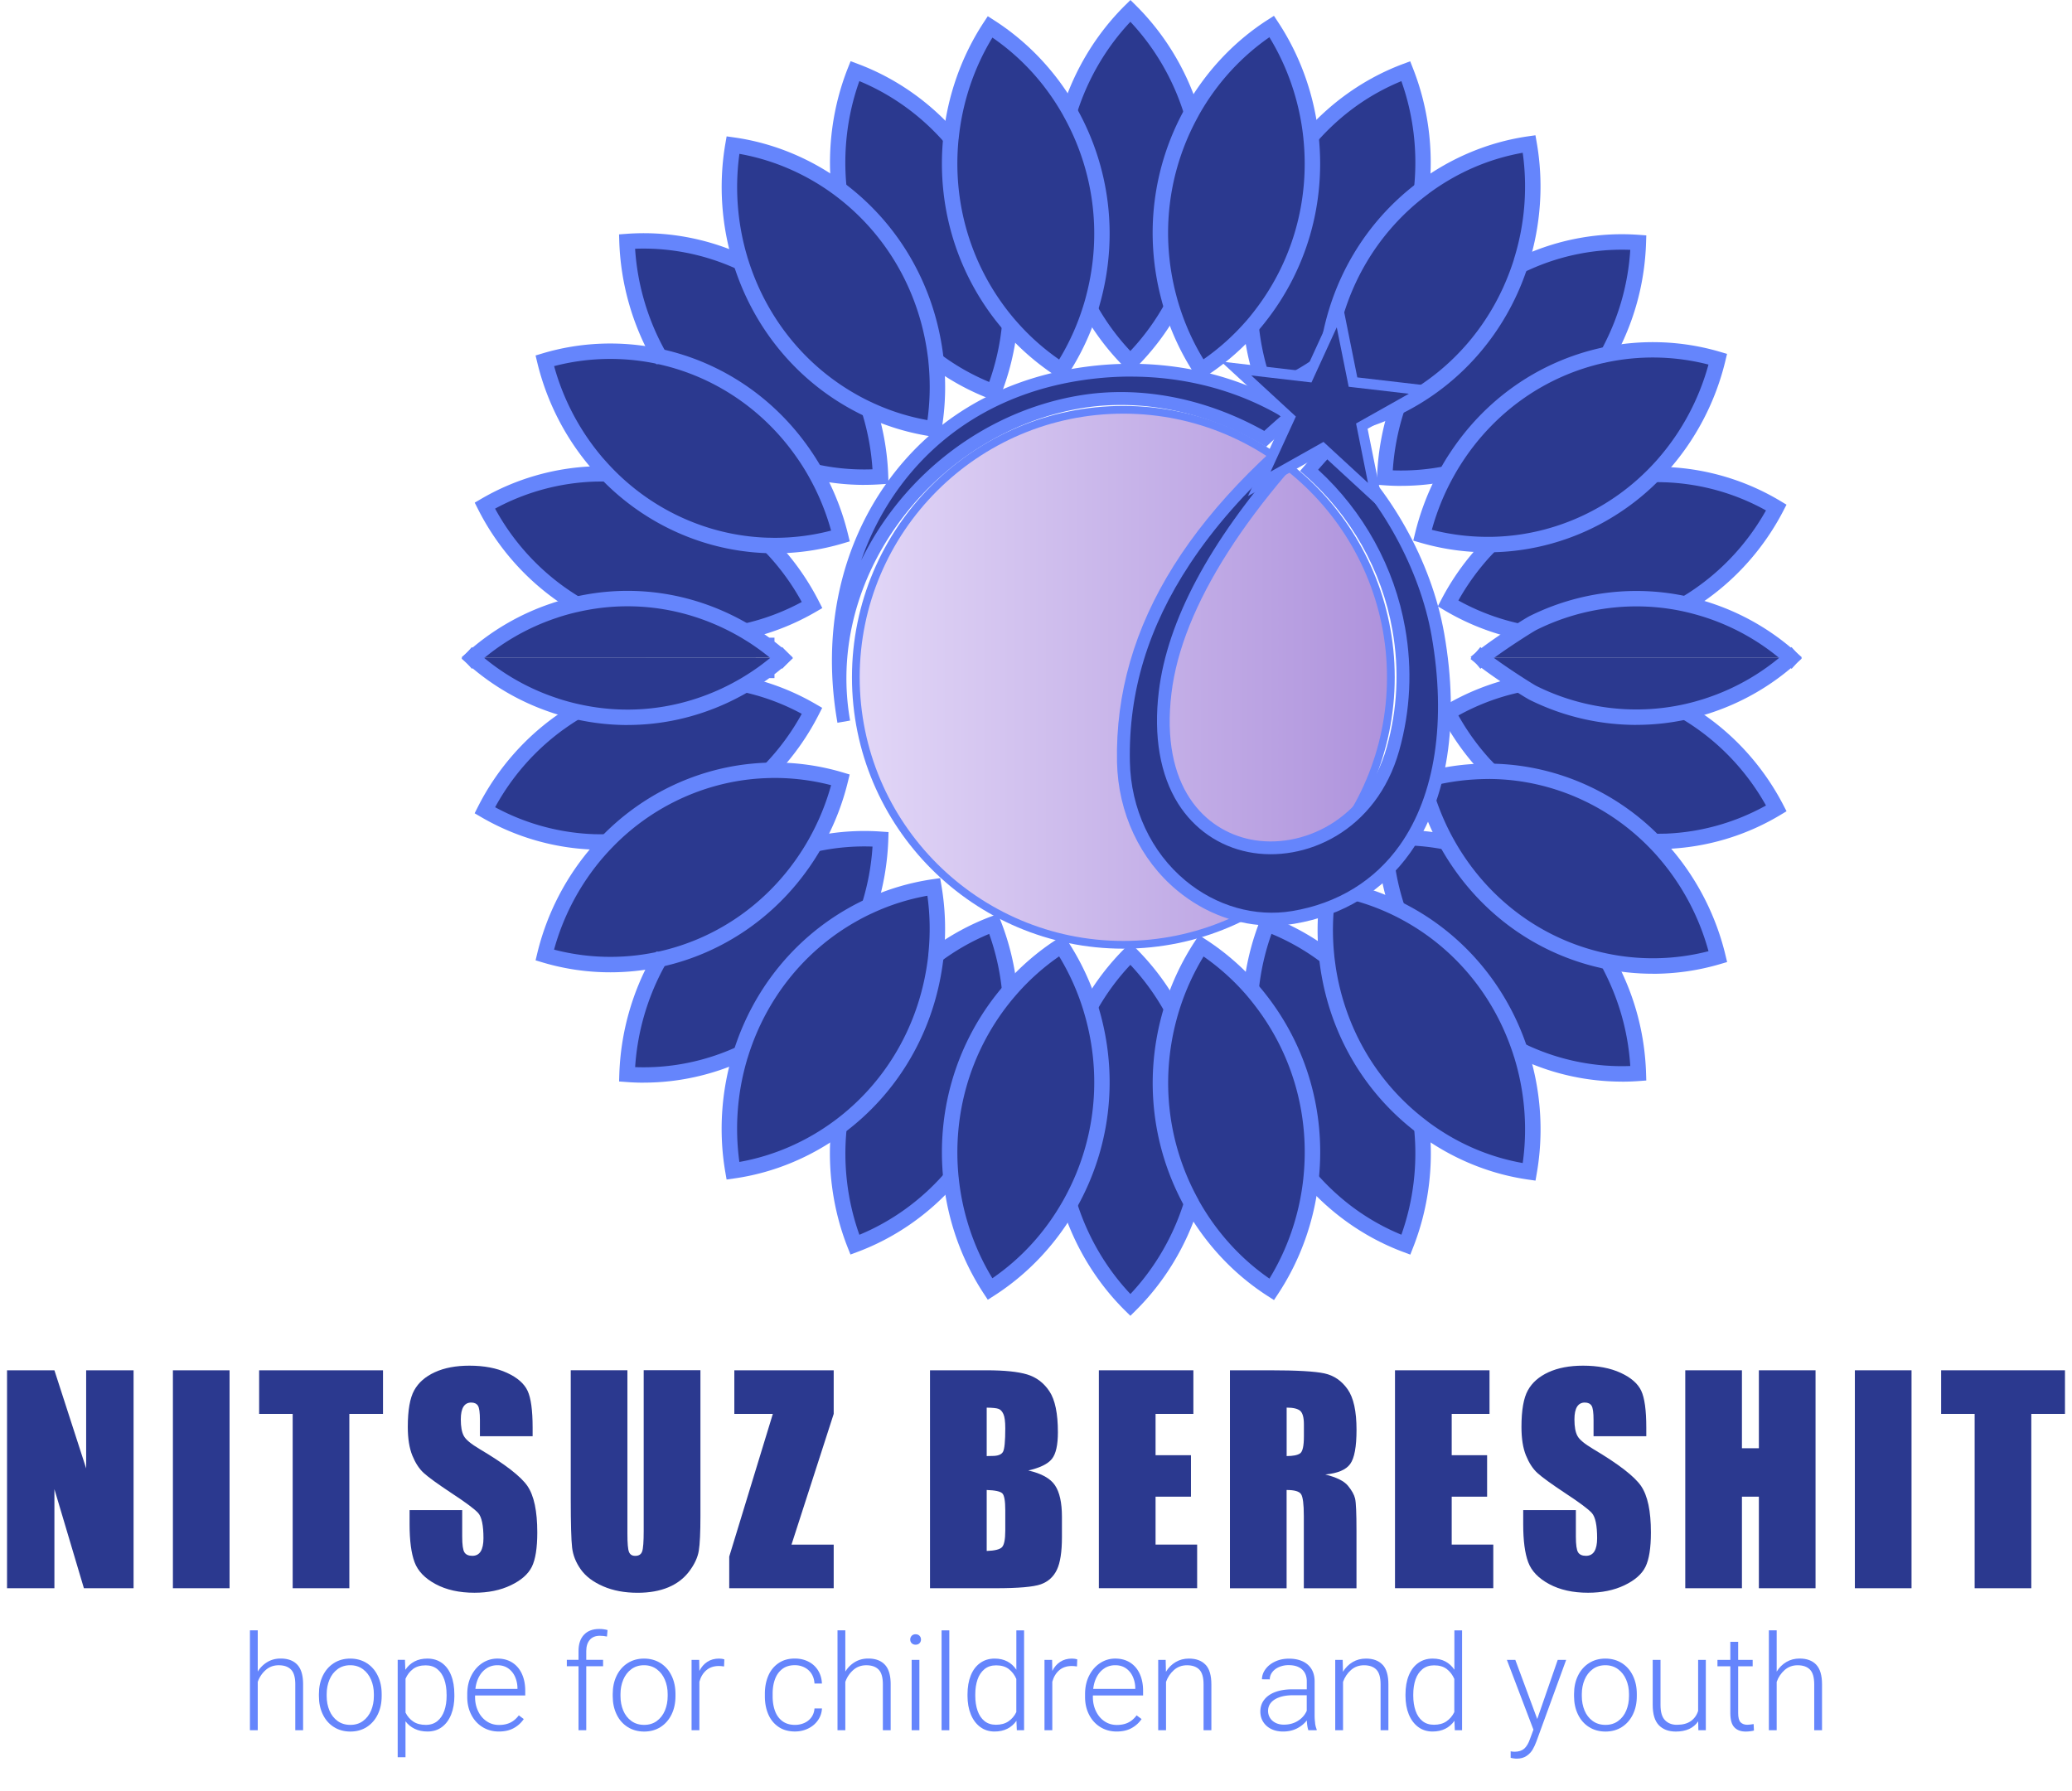 <svg xmlns="http://www.w3.org/2000/svg" data-bbox="1.81 0.01 529.54 452.52" viewBox="0 0 533.15 460.96" data-type="ugc"><g><defs><linearGradient gradientUnits="userSpaceOnUse" gradientTransform="matrix(1 0 0 -1 0 -543.03)" y2="-717.32" x2="357.88" y1="-717.32" x1="220.22" id="ab2521a3-ef39-44a7-aee3-69802c4fbe88"><stop stop-color="#e2d7f7" offset="0"></stop><stop stop-color="#ae92dc" offset="1"></stop></linearGradient></defs><path d="M76.51 428.37c.99 1.06 1.48 2.74 1.48 5.05v11.79h-2.01v-11.79c0-1.78-.36-3.05-1.09-3.8-.73-.75-1.78-1.12-3.18-1.12-1.31 0-2.42.41-3.35 1.23-.93.82-1.61 1.84-2.04 3.05v12.43h-2.01v-25.7h2.01v10.62a7.262 7.262 0 0 1 2.49-2.47c1.01-.6 2.15-.89 3.4-.89 1.87 0 3.3.53 4.29 1.59Z" fill="#6585fc"></path><path d="M83.06 431.2c.67-1.38 1.61-2.46 2.84-3.25 1.22-.78 2.63-1.17 4.22-1.17s3.02.39 4.25 1.17c1.23.78 2.17 1.86 2.84 3.25.67 1.38 1 2.95 1 4.7v.54c0 1.75-.33 3.32-1 4.7-.67 1.38-1.61 2.46-2.83 3.25-1.22.78-2.63 1.17-4.23 1.17s-3.02-.39-4.25-1.17c-1.23-.78-2.18-1.86-2.84-3.25-.67-1.38-1-2.95-1-4.7v-.54c0-1.75.33-3.32 1-4.7Zm1.71 8.95c.47 1.13 1.17 2.02 2.09 2.69.92.67 2.02 1 3.29 1s2.35-.33 3.26-1c.91-.67 1.61-1.57 2.08-2.69.47-1.13.71-2.36.71-3.71v-.54c0-1.33-.24-2.55-.72-3.68-.48-1.13-1.18-2.03-2.1-2.71-.92-.68-2.01-1.02-3.27-1.02s-2.35.34-3.26 1.02c-.92.68-1.61 1.58-2.08 2.71s-.71 2.35-.71 3.68v.54c0 1.35.24 2.59.71 3.71Z" fill="#6585fc"></path><path d="M116.92 436.35c0 1.81-.27 3.4-.82 4.79-.55 1.39-1.34 2.47-2.38 3.25s-2.28 1.16-3.71 1.16c-1.25 0-2.35-.23-3.3-.69s-1.74-1.1-2.37-1.94v9.25h-2.01v-25.06h1.87l.1 2.56c.62-.94 1.41-1.65 2.36-2.15s2.05-.74 3.31-.74c1.45 0 2.7.38 3.74 1.13s1.84 1.82 2.38 3.2c.55 1.38.82 3.01.82 4.88v.35Zm-2.01-.35c0-1.44-.2-2.72-.59-3.85-.4-1.13-1-2.01-1.8-2.66-.8-.65-1.8-.97-2.99-.97-1.34 0-2.43.32-3.26.95s-1.48 1.47-1.92 2.49v8.72c.48.98 1.15 1.75 2.01 2.32s1.93.84 3.21.84c1.18 0 2.17-.32 2.97-.97.8-.65 1.39-1.54 1.79-2.67.4-1.13.59-2.42.59-3.86v-.35Z" fill="#6585fc"></path><path d="M122.24 436.29v.38c0 1.33.26 2.54.79 3.64.52 1.1 1.25 1.97 2.19 2.6.94.64 2.01.95 3.21.95 1.08 0 2.04-.2 2.86-.59.83-.4 1.56-1.02 2.21-1.88l1.27.95c-.66.97-1.51 1.75-2.57 2.33-1.05.59-2.34.88-3.86.88s-2.94-.38-4.17-1.14c-1.23-.76-2.2-1.81-2.89-3.16-.7-1.35-1.05-2.88-1.05-4.58v-.72c0-1.81.35-3.41 1.06-4.8.71-1.39 1.66-2.47 2.84-3.23a7.021 7.021 0 0 1 3.86-1.14c1.49 0 2.78.35 3.86 1.05 1.08.7 1.9 1.68 2.46 2.93.56 1.25.84 2.68.84 4.3v1.22h-12.92Zm3.04-7.04c-.81.5-1.47 1.21-1.98 2.13-.51.92-.84 1.99-.97 3.2h10.82v-.22a7.365 7.365 0 0 0-.63-2.91c-.4-.89-.98-1.61-1.75-2.15s-1.7-.81-2.78-.81c-1 0-1.91.25-2.72.75Z" fill="#6585fc"></path><path d="M151.78 421.95c-.62.69-.93 1.65-.93 2.9v2.26h4.33v1.64h-4.33v16.46h-1.99v-16.46h-3.01v-1.64h3.01v-2.26c0-1.82.47-3.22 1.41-4.21s2.25-1.48 3.92-1.48c.76 0 1.47.09 2.14.28l-.15 1.67c-.56-.13-1.17-.2-1.84-.2-1.09 0-1.95.34-2.57 1.03Z" fill="#6585fc"></path><path d="M158.66 431.2c.67-1.38 1.61-2.46 2.84-3.25 1.22-.78 2.63-1.17 4.22-1.17s3.02.39 4.25 1.17c1.23.78 2.17 1.86 2.84 3.25.67 1.38 1 2.95 1 4.7v.54c0 1.75-.33 3.32-1 4.7-.67 1.38-1.61 2.46-2.83 3.25-1.22.78-2.63 1.17-4.23 1.17s-3.02-.39-4.25-1.17c-1.23-.78-2.18-1.86-2.84-3.25-.67-1.38-1-2.95-1-4.7v-.54c0-1.75.33-3.32 1-4.7Zm1.71 8.95c.47 1.13 1.17 2.02 2.09 2.69.92.67 2.02 1 3.29 1s2.35-.33 3.26-1c.91-.67 1.61-1.57 2.08-2.69.47-1.13.71-2.36.71-3.71v-.54c0-1.33-.24-2.55-.72-3.68-.48-1.13-1.18-2.03-2.1-2.71-.92-.68-2.01-1.02-3.27-1.02s-2.35.34-3.26 1.02c-.92.68-1.61 1.58-2.08 2.71s-.71 2.35-.71 3.68v.54c0 1.35.24 2.59.71 3.71Z" fill="#6585fc"></path><path d="M186.32 428.81c-.51-.08-.96-.12-1.34-.12-1.31 0-2.38.36-3.23 1.09-.85.73-1.44 1.71-1.79 2.96v12.48h-2.01v-18.1h1.96l.05 2.84c.5-1 1.18-1.78 2.03-2.34.85-.56 1.87-.84 3.05-.84.23 0 .48.02.74.06.26.04.46.09.6.14l-.07 1.82Z" fill="#6585fc"></path><path d="M211.5 439.61a5.7 5.7 0 0 1-1.04 3.05c-.64.91-1.48 1.62-2.52 2.12-1.04.51-2.17.76-3.39.76-1.65 0-3.06-.39-4.22-1.18s-2.04-1.86-2.63-3.22c-.59-1.36-.89-2.91-.89-4.63v-.7c0-1.72.3-3.26.89-4.63.59-1.37 1.47-2.44 2.63-3.23s2.55-1.18 4.18-1.18c1.29 0 2.46.26 3.5.79 1.04.52 1.86 1.27 2.48 2.25.61.98.95 2.11 1 3.39h-1.91c-.06-.96-.31-1.79-.76-2.5s-1.05-1.25-1.81-1.64-1.59-.58-2.5-.58c-1.3 0-2.38.33-3.24 1-.85.66-1.48 1.55-1.87 2.65-.4 1.1-.59 2.33-.59 3.68v.7c0 1.36.2 2.59.59 3.69.39 1.1 1.01 1.98 1.87 2.64s1.95 1 3.28 1c.86 0 1.66-.16 2.4-.49.74-.33 1.35-.81 1.82-1.45s.74-1.4.81-2.29h1.91Z" fill="#6585fc"></path><path d="M227.7 428.37c.99 1.06 1.48 2.74 1.48 5.05v11.79h-2.01v-11.79c0-1.78-.36-3.05-1.09-3.8-.73-.75-1.78-1.12-3.18-1.12-1.31 0-2.42.41-3.35 1.23-.93.82-1.61 1.84-2.04 3.05v12.43h-2.01v-25.7h2.01v10.62a7.262 7.262 0 0 1 2.49-2.47c1.01-.6 2.15-.89 3.4-.89 1.87 0 3.3.53 4.29 1.59Z" fill="#6585fc"></path><path d="M236.6 420.91c.25.26.38.58.38.97s-.13.69-.38.95-.59.38-1.01.38-.74-.13-1-.38-.38-.57-.38-.95.13-.71.38-.97.58-.39 1-.39.76.13 1.01.39Zm-2.02 24.31v-18.1h1.99v18.1h-1.99Z" fill="#6585fc"></path><path d="M242.28 445.22v-25.7h1.99v25.7h-1.99Z" fill="#6585fc"></path><path d="M263.51 419.52v25.7h-1.87l-.1-2.43c-.61.88-1.39 1.56-2.33 2.04s-2.05.72-3.32.72c-1.39 0-2.62-.39-3.66-1.16s-1.86-1.86-2.43-3.25-.85-2.99-.85-4.79V436c0-1.86.28-3.49.84-4.88.56-1.39 1.37-2.46 2.43-3.21 1.05-.75 2.29-1.13 3.71-1.13 1.25 0 2.34.25 3.27.74s1.7 1.2 2.32 2.12v-10.12h2.01Zm-4.02 23.41c.86-.59 1.54-1.38 2.02-2.38v-8.53c-.45-1.04-1.09-1.88-1.92-2.53-.84-.65-1.93-.97-3.28-.97-1.18 0-2.18.32-2.98.97-.8.65-1.4 1.53-1.79 2.65-.39 1.12-.59 2.41-.59 3.86v.35c0 1.44.2 2.72.59 3.85.39 1.13.98 2.01 1.77 2.65.79.64 1.78.96 2.96.96 1.28 0 2.36-.29 3.22-.88Z" fill="#6585fc"></path><path d="M277.13 428.81c-.51-.08-.96-.12-1.34-.12-1.31 0-2.38.36-3.23 1.09-.85.73-1.44 1.71-1.79 2.96v12.48h-2.01v-18.1h1.96l.05 2.84c.5-1 1.18-1.78 2.03-2.34.85-.56 1.87-.84 3.05-.84.23 0 .48.02.74.06.26.04.46.09.6.14l-.07 1.82Z" fill="#6585fc"></path><path d="M281.21 436.29v.38c0 1.33.26 2.54.79 3.64s1.25 1.97 2.19 2.6c.94.64 2.01.95 3.21.95 1.08 0 2.04-.2 2.86-.59.83-.4 1.56-1.02 2.21-1.88l1.27.95c-.66.97-1.51 1.75-2.57 2.33-1.05.59-2.34.88-3.86.88s-2.94-.38-4.17-1.14c-1.23-.76-2.2-1.81-2.89-3.16-.7-1.35-1.05-2.88-1.05-4.58v-.72c0-1.81.35-3.41 1.06-4.8.71-1.39 1.66-2.47 2.84-3.23a7.021 7.021 0 0 1 3.86-1.14c1.5 0 2.78.35 3.87 1.05 1.08.7 1.9 1.68 2.46 2.93s.84 2.68.84 4.3v1.22h-12.92Zm3.04-7.04c-.81.5-1.47 1.21-1.98 2.13-.51.92-.84 1.99-.97 3.2h10.82v-.22a7.365 7.365 0 0 0-.63-2.91c-.4-.89-.98-1.61-1.75-2.15s-1.7-.81-2.78-.81c-1 0-1.91.25-2.72.75Z" fill="#6585fc"></path><path d="M310.22 428.37c.99 1.06 1.48 2.74 1.48 5.05v11.79h-2.01v-11.79c0-1.78-.36-3.05-1.09-3.8-.73-.75-1.79-1.12-3.18-1.12-1.31 0-2.42.41-3.35 1.23-.93.82-1.61 1.84-2.04 3.05v12.43h-2.01v-18.1h1.92l.07 3.06c.65-1.06 1.48-1.89 2.49-2.49 1.01-.6 2.15-.9 3.41-.9 1.87 0 3.3.53 4.29 1.59Z" fill="#6585fc"></path><path d="M338.39 443.41c.09.66.23 1.19.41 1.59v.22h-2.14c-.21-.59-.35-1.43-.4-2.53-.66.85-1.51 1.54-2.55 2.07-1.04.53-2.23.79-3.57.79-1.16 0-2.18-.22-3.06-.66s-1.56-1.05-2.05-1.83c-.49-.78-.73-1.66-.73-2.64 0-1.17.33-2.19 1-3.05.66-.86 1.62-1.53 2.86-1.99 1.24-.46 2.71-.69 4.39-.69h3.7v-2.04c0-1.3-.4-2.33-1.21-3.07-.81-.74-1.96-1.11-3.46-1.11a6.2 6.2 0 0 0-2.48.49c-.74.33-1.32.77-1.74 1.33-.42.56-.63 1.17-.63 1.84l-2.01-.02c0-.9.3-1.77.89-2.58.59-.82 1.42-1.48 2.48-1.98s2.25-.75 3.58-.75 2.45.22 3.45.66c.99.44 1.77 1.1 2.32 1.98.55.88.83 1.96.83 3.25v8.75c0 .67.05 1.33.14 1.99Zm-4.39-.63c1.04-.66 1.78-1.52 2.24-2.57v-4h-3.43c-1.36 0-2.53.16-3.5.49s-1.72.79-2.24 1.39-.78 1.32-.78 2.16c0 .66.17 1.25.5 1.79.33.54.81.96 1.42 1.27s1.33.47 2.14.47c1.39 0 2.61-.33 3.65-1Z" fill="#6585fc"></path><path d="M355.77 428.37c.99 1.06 1.48 2.74 1.48 5.05v11.79h-2.01v-11.79c0-1.78-.36-3.05-1.09-3.8-.73-.75-1.79-1.12-3.18-1.12-1.3 0-2.42.41-3.35 1.23-.93.82-1.61 1.84-2.04 3.05v12.43h-2.01v-18.1h1.92l.07 3.06c.65-1.06 1.48-1.89 2.49-2.49 1.01-.6 2.15-.9 3.41-.9 1.87 0 3.3.53 4.29 1.59Z" fill="#6585fc"></path><path d="M376.21 419.52v25.7h-1.87l-.1-2.43c-.61.88-1.39 1.56-2.33 2.04-.94.48-2.05.72-3.32.72-1.39 0-2.62-.39-3.66-1.16-1.05-.78-1.86-1.86-2.43-3.25-.57-1.39-.85-2.99-.85-4.79V436c0-1.86.28-3.49.85-4.88.56-1.39 1.37-2.46 2.43-3.21 1.05-.75 2.29-1.13 3.71-1.13 1.25 0 2.34.25 3.27.74.93.5 1.7 1.2 2.32 2.12v-10.12h2.01Zm-4.02 23.41c.86-.59 1.54-1.38 2.02-2.38v-8.53c-.45-1.04-1.09-1.88-1.92-2.53-.84-.65-1.93-.97-3.28-.97-1.18 0-2.17.32-2.98.97-.8.65-1.4 1.53-1.79 2.65-.39 1.12-.59 2.41-.59 3.86v.35c0 1.44.2 2.72.59 3.85.39 1.13.98 2.01 1.77 2.65s1.78.96 2.96.96c1.28 0 2.36-.29 3.22-.88Z" fill="#6585fc"></path><path d="m402.99 427.12-7.66 21.01c-.29.78-.62 1.48-.98 2.09s-.88 1.15-1.56 1.62c-.68.46-1.52.69-2.54.69-.21 0-.48-.02-.81-.07s-.57-.09-.73-.15v-1.67c.11.03.28.06.49.08.22.02.39.03.53.03 1.05 0 1.87-.27 2.47-.79.6-.53 1.09-1.36 1.48-2.48l.89-2.41-6.83-17.95h2.17l5.64 15.21 5.27-15.21h2.16Z" fill="#6585fc"></path><path d="M406.02 431.2c.67-1.38 1.61-2.46 2.84-3.25 1.22-.78 2.63-1.17 4.22-1.17s3.02.39 4.25 1.17c1.23.78 2.17 1.86 2.84 3.25.67 1.38 1 2.95 1 4.7v.54c0 1.75-.33 3.32-1 4.7-.67 1.38-1.61 2.46-2.83 3.25-1.22.78-2.63 1.17-4.23 1.17s-3.02-.39-4.25-1.17c-1.23-.78-2.17-1.86-2.84-3.25s-1-2.95-1-4.7v-.54c0-1.75.33-3.32 1-4.7Zm1.71 8.95c.47 1.13 1.17 2.02 2.09 2.69.92.67 2.02 1 3.29 1s2.35-.33 3.26-1c.92-.67 1.61-1.57 2.08-2.69.47-1.13.71-2.36.71-3.71v-.54c0-1.33-.24-2.55-.72-3.68-.48-1.13-1.18-2.03-2.1-2.71-.92-.68-2.01-1.02-3.27-1.02s-2.35.34-3.26 1.02c-.92.68-1.61 1.58-2.08 2.71s-.71 2.35-.71 3.68v.54c0 1.35.24 2.59.71 3.71Z" fill="#6585fc"></path><path d="M438.93 427.12v18.1h-1.92l-.05-2.29c-1.19 1.75-3.11 2.63-5.75 2.63-1.87 0-3.33-.55-4.38-1.65-1.05-1.1-1.57-2.84-1.57-5.21v-11.58h2.01v11.61c0 1.81.38 3.11 1.15 3.9.76.79 1.78 1.19 3.04 1.19 1.52 0 2.72-.32 3.62-.96.9-.64 1.52-1.51 1.87-2.62v-13.12h2.01Z" fill="#6585fc"></path><path d="M451.33 445.29c-.23.08-.55.14-.95.19-.4.05-.79.08-1.2.08-1.25 0-2.22-.36-2.91-1.09-.69-.72-1.04-1.95-1.04-3.66v-12.05h-3.31v-1.64h3.31v-4.65h2.02v4.65h3.73v1.64h-3.73v12.05c0 1.16.21 1.95.63 2.37.42.42.99.63 1.71.63.4 0 .95-.06 1.64-.18l.08 1.67Z" fill="#6585fc"></path><path d="M467.35 428.37c.99 1.06 1.48 2.74 1.48 5.05v11.79h-2.01v-11.79c0-1.78-.36-3.05-1.09-3.8-.73-.75-1.79-1.12-3.18-1.12-1.3 0-2.42.41-3.35 1.23-.93.82-1.61 1.84-2.04 3.05v12.43h-2.01v-25.7h2.01v10.62c.65-1.05 1.48-1.87 2.49-2.47s2.15-.89 3.4-.89c1.87 0 3.3.53 4.29 1.59Z" fill="#6585fc"></path><path d="M34.37 352.6v56.08H21.59L14 383.18v25.5H1.81V352.6H14l8.17 25.25V352.6h12.19Z" fill="#2b398f"></path><path d="M59.07 352.6v56.08H44.49V352.6h14.58Z" fill="#2b398f"></path><path d="M98.55 352.6v11.22h-8.66v44.86H75.31v-44.86h-8.63V352.6h31.87Z" fill="#2b398f"></path><path d="M137.03 369.57h-13.54v-4.16c0-1.94-.17-3.18-.52-3.71-.35-.53-.92-.8-1.73-.8-.88 0-1.54.36-1.99 1.07-.45.72-.68 1.8-.68 3.26 0 1.87.25 3.28.76 4.23.48.95 1.86 2.09 4.12 3.43 6.49 3.85 10.58 7.02 12.27 9.49s2.53 6.46 2.53 11.95c0 4-.47 6.94-1.4 8.83-.94 1.89-2.74 3.48-5.42 4.76-2.68 1.28-5.8 1.92-9.35 1.92-3.9 0-7.23-.74-9.99-2.22-2.76-1.48-4.57-3.36-5.42-5.65-.85-2.29-1.28-5.53-1.28-9.73v-3.67h13.54v6.82c0 2.1.19 3.45.57 4.05.38.6 1.06.9 2.03.9s1.69-.38 2.16-1.14c.47-.76.71-1.89.71-3.39 0-3.3-.45-5.46-1.35-6.48-.92-1.02-3.2-2.71-6.82-5.09-3.63-2.4-6.03-4.15-7.21-5.23-1.18-1.08-2.15-2.59-2.93-4.5-.77-1.92-1.16-4.36-1.16-7.34 0-4.3.55-7.44 1.65-9.42 1.1-1.99 2.87-3.54 5.32-4.66s5.4-1.68 8.87-1.68c3.79 0 7.01.61 9.68 1.84 2.67 1.22 4.43 2.77 5.3 4.62.87 1.86 1.3 5.02 1.3 9.47v2.22Z" fill="#2b398f"></path><path d="M180.23 352.6v37.48c0 4.25-.14 7.23-.42 8.95-.28 1.72-1.1 3.49-2.46 5.3-1.36 1.81-3.16 3.19-5.39 4.12-2.23.93-4.86 1.4-7.88 1.4-3.35 0-6.31-.55-8.87-1.66-2.56-1.11-4.48-2.55-5.75-4.33-1.27-1.78-2.02-3.65-2.25-5.63s-.35-6.13-.35-12.45v-33.19h14.58v42.05c0 2.45.13 4.01.4 4.69.27.68.8 1.02 1.61 1.02.92 0 1.52-.37 1.78-1.13.27-.75.4-2.52.4-5.32v-41.33h14.58Z" fill="#2b398f"></path><path d="M214.52 352.6v11.22l-10.86 33.64h10.86v11.22h-26.88v-8.14l11.22-36.72h-9.91V352.6h25.56Z" fill="#2b398f"></path><path d="M239.31 352.6h14.55c4.6 0 8.08.36 10.44 1.07 2.37.72 4.28 2.16 5.73 4.34s2.18 5.69 2.18 10.54c0 3.28-.51 5.56-1.54 6.85s-3.05 2.29-6.08 2.98c3.37.76 5.66 2.03 6.86 3.8 1.2 1.77 1.8 4.48 1.8 8.13v5.2c0 3.79-.43 6.6-1.3 8.42s-2.25 3.07-4.14 3.74c-1.89.67-5.77 1.01-11.64 1.01H239.3V352.6Zm14.58 9.6v12.47c.62-.02 1.11-.03 1.45-.03 1.43 0 2.34-.35 2.74-1.06.39-.7.59-2.72.59-6.04 0-1.76-.16-2.99-.49-3.69-.32-.7-.74-1.15-1.26-1.33-.52-.19-1.53-.29-3.03-.31Zm0 21.2v15.69c2.06-.07 3.37-.39 3.93-.97s.85-2 .85-4.26v-5.23c0-2.4-.25-3.86-.76-4.36-.51-.51-1.85-.8-4.02-.87Z" fill="#2b398f"></path><path d="M282.75 352.6h24.32v11.22h-9.73v10.63h9.11v10.67h-9.11v12.33h10.7v11.22h-25.29v-56.08Z" fill="#2b398f"></path><path d="M316.49 352.6h10.32c6.88 0 11.54.27 13.98.8s4.42 1.89 5.96 4.07c1.54 2.18 2.3 5.66 2.3 10.44 0 4.36-.54 7.3-1.63 8.8-1.09 1.5-3.22 2.4-6.41 2.7 2.89.72 4.83 1.68 5.82 2.88.99 1.2 1.61 2.3 1.85 3.31.24 1 .36 3.77.36 8.3v14.79h-13.55v-18.64c0-3-.24-4.86-.71-5.58-.47-.72-1.71-1.07-3.72-1.07v25.29h-14.58v-56.08Zm14.58 9.6v12.47c1.64 0 2.79-.23 3.45-.68.66-.45.99-1.91.99-4.38v-3.08c0-1.78-.32-2.94-.95-3.5-.64-.55-1.8-.83-3.48-.83Z" fill="#2b398f"></path><path d="M358.95 352.6h24.32v11.22h-9.73v10.63h9.11v10.67h-9.11v12.33h10.7v11.22h-25.29v-56.08Z" fill="#2b398f"></path><path d="M423.59 369.57h-13.55v-4.16c0-1.94-.17-3.18-.52-3.71s-.92-.8-1.73-.8c-.88 0-1.54.36-1.99 1.07-.45.72-.68 1.8-.68 3.26 0 1.87.25 3.28.76 4.23.48.95 1.86 2.09 4.12 3.43 6.49 3.85 10.58 7.02 12.27 9.49s2.53 6.46 2.53 11.95c0 4-.47 6.94-1.4 8.83-.93 1.89-2.74 3.48-5.42 4.76-2.68 1.28-5.8 1.92-9.35 1.92-3.9 0-7.23-.74-9.99-2.22-2.76-1.48-4.57-3.36-5.42-5.65-.85-2.29-1.28-5.53-1.28-9.73v-3.67h13.55v6.82c0 2.1.19 3.45.57 4.05.38.6 1.06.9 2.03.9s1.69-.38 2.16-1.14.71-1.89.71-3.39c0-3.3-.45-5.46-1.35-6.48-.92-1.02-3.2-2.71-6.82-5.09-3.63-2.4-6.03-4.15-7.21-5.23-1.18-1.08-2.15-2.59-2.93-4.5s-1.16-4.36-1.16-7.34c0-4.3.55-7.44 1.65-9.42 1.1-1.99 2.87-3.54 5.32-4.66s5.4-1.68 8.87-1.68c3.79 0 7.01.61 9.68 1.84s4.43 2.77 5.3 4.62c.87 1.86 1.3 5.02 1.3 9.47v2.22Z" fill="#2b398f"></path><path d="M467.16 352.6v56.08h-14.58v-23.56h-4.36v23.56h-14.58V352.6h14.58v20.06h4.36V352.6h14.58Z" fill="#2b398f"></path><path d="M491.86 352.6v56.08h-14.58V352.6h14.58Z" fill="#2b398f"></path><path d="M531.34 352.6v11.22h-8.66v44.86H508.1v-44.86h-8.62V352.6h31.87Z" fill="#2b398f"></path><path fill="url(#ab2521a3-ef39-44a7-aee3-69802c4fbe88)" d="M357.88 174.29c0 38.014-30.816 68.83-68.83 68.83-38.014 0-68.83-30.816-68.83-68.83 0-38.014 30.816-68.83 68.83-68.83 38.014 0 68.83 30.816 68.83 68.83z"></path><path d="M289.05 244.11c-38.5 0-69.83-31.32-69.83-69.83s31.32-69.83 69.83-69.83 69.83 31.32 69.83 69.83-31.32 69.83-69.83 69.83Zm0-137.67c-37.41 0-67.84 30.43-67.84 67.84s30.43 67.84 67.84 67.84 67.84-30.43 67.84-67.84-30.43-67.84-67.84-67.84Z" fill="#6585fc"></path><path d="M208.96 155.7a60.373 60.373 0 0 1-15.91 6.45c-.4.1-.81.2-1.22.28-2.08.47-4.18.82-6.3 1.06-12.53 1.44-25.56-1.1-37.14-7.99-1.34-.8-2.67-1.66-3.97-2.58s-.04-.04-.07-.05c-8.54-6.03-15.12-13.9-19.59-22.75a59.34 59.34 0 0 1 28.45-8.15h.09c.97-.03 1.93-.03 2.89 0 14.41.31 27.64 5.79 37.96 14.75 1.34 1.16 2.63 2.38 3.87 3.66.33.34.66.69.98 1.04a62.91 62.91 0 0 1 9.96 14.3v-.02Z" fill="#2b398f"></path><path d="M178.67 165.86c-10.79 0-21.32-2.85-30.81-8.39l-.48-.28c-1.32-.79-2.64-1.64-3.93-2.54l-.25-.17c-8.51-6.01-15.5-14.13-20.21-23.48l-.84-1.66 1.61-.94c8.87-5.2 19-8.11 29.3-8.42.1 0 .18-.01.25-.01.91-.03 1.89-.03 2.94 0 14.33.31 28.26 5.72 39.21 15.24 1.37 1.19 2.71 2.46 3.99 3.77.32.33.64.67.95 1.01l.06.06c4.08 4.39 7.53 9.35 10.28 14.75l.85 1.67-1.62.94a62.32 62.32 0 0 1-16.43 6.66c-.41.1-.85.2-1.27.3-2.17.49-4.36.85-6.5 1.09-2.37.27-4.74.41-7.09.41h-.01Zm-29.56-12.26.3.18c10.93 6.5 23.35 9.17 35.9 7.72 2-.22 4.05-.56 6.09-1.02.4-.09.78-.18 1.16-.27 4.79-1.18 9.4-2.96 13.74-5.31a60.357 60.357 0 0 0-8.76-12.16l-.06-.06c-.3-.32-.59-.64-.9-.95-1.2-1.23-2.46-2.42-3.75-3.54-10.26-8.91-23.29-13.98-36.7-14.27-.93-.02-1.79-.02-2.64 0h-.25c-9.03.26-17.93 2.66-25.85 6.96a60.324 60.324 0 0 0 17.87 20.2l.29.2c1.16.82 2.35 1.6 3.55 2.32Zm-5.97.83Zm2.46-3.12.03.03-.03-.03Zm7.76-27.39Z" fill="#6585fc"></path><path d="M226.58 122.64c-5.69.4-11.37-.01-16.89-1.23-.05 0-.11-.01-.16-.03-1.81-.4-3.61-.88-5.38-1.46-14-4.48-26.47-14.15-34.46-28.18-.06-.09-.11-.2-.17-.3s-.03-.06-.05-.08a63.92 63.92 0 0 1-8.13-29.22c9.66-.72 19.62.94 29.09 5.28l.08.03s.09.04.13.07c14.79 6.85 25.65 19.04 31.37 33.37.58 1.46 1.11 2.93 1.58 4.42 0 .04.02.07.04.11a63.942 63.942 0 0 1 2.94 17.22h.01Z" fill="#2b398f"></path><path d="M222.38 124.77c-4.4 0-8.77-.47-13.05-1.41-.08-.01-.17-.03-.25-.05a57.84 57.84 0 0 1-5.53-1.5c-14.98-4.79-27.62-15.12-35.57-29.08-.02-.04-.05-.08-.08-.14l-.03-.03-.13-.23a66.448 66.448 0 0 1-8.39-30.12l-.06-1.9 1.9-.14c10.19-.76 20.57 1.11 30 5.42l.29.13c14.74 6.83 26.24 19.06 32.38 34.43.6 1.52 1.15 3.03 1.62 4.51l.05.16a65.793 65.793 0 0 1 3.03 17.75l.06 1.91-1.91.13c-1.45.1-2.89.15-4.33.15Zm-12.4-5.32.14.02a56.87 56.87 0 0 0 14.38 1.29 62.25 62.25 0 0 0-2.74-14.68l-.05-.17c-.45-1.4-.96-2.85-1.54-4.29-5.76-14.43-16.54-25.9-30.36-32.3l-.21-.09c-8.24-3.78-17.27-5.57-26.18-5.22.57 8.92 3.09 17.7 7.34 25.56l.51.91c.05.09.09.17.14.25 7.47 13.12 19.31 22.81 33.35 27.3 1.65.54 3.4 1.01 5.2 1.41h.02Zm15.53-14.63Zm-57.76-12.45Z" fill="#6585fc"></path><path d="M260.04 80.55c-.06 1.06-.13 2.11-.24 3.16v.09a64.084 64.084 0 0 1-4.12 17.08c-5.31-2-10.3-4.73-14.83-8.11-.08-.06-.17-.12-.25-.18-1.05-.79-2.07-1.6-3.06-2.46-11.76-10.05-19.88-24.65-21.65-41.53v-.21c-1.08-10.6.46-20.87 4.11-30.11 9.1 3.4 17.54 9.08 24.48 17.01 0 .03.04.04.05.07l.17.2c11.11 12.83 16.15 29.05 15.36 44.97v.02Z" fill="#2b398f"></path><path d="m256.81 103.43-1.83-.69a62.32 62.32 0 0 1-15.28-8.35c-.11-.07-.21-.14-.31-.22-1.1-.82-2.13-1.65-3.15-2.53-12.61-10.78-20.53-25.96-22.31-42.74l-.03-.22v-.18c-1.06-10.53.41-21.22 4.25-30.94l.72-1.81 1.83.68c9.64 3.6 18.38 9.68 25.28 17.56l.22.27c11.07 12.78 16.7 29.25 15.84 46.37-.06 1.1-.14 2.16-.24 3.16l-.02.19c-.6 6.04-2.03 11.96-4.24 17.61l-.71 1.82-.02.02Zm-38.95-55.06v.03c1.66 15.8 9.1 30.08 20.96 40.22.95.82 1.92 1.6 2.97 2.38.07.06.13.09.18.13l.07.05c3.85 2.88 8.04 5.26 12.49 7.11 1.68-4.71 2.78-9.61 3.28-14.59l.02-.2c.1-.97.18-2 .23-3.07.8-16.09-4.48-31.57-14.88-43.57l-.36-.42c-6-6.81-13.47-12.16-21.7-15.57-3.09 8.65-4.23 18.06-3.28 27.32v.17h.02Zm43.93 35.59v.02-.02Zm-3.95-.41v.02-.02Z" fill="#6585fc"></path><path d="M302.64 76.9c-.37.74-.75 1.46-1.15 2.18-.04.07-.08.15-.12.23a62.598 62.598 0 0 1-10.51 13.88 62.341 62.341 0 0 1-10.33-13.58c-.06-.1-.12-.2-.18-.31-.46-.83-.91-1.67-1.33-2.51a64.28 64.28 0 0 1-3.83-48.12c0-.03.01-.06.03-.09 3.2-10.14 8.67-18.88 15.65-25.79 6.97 6.92 12.44 15.64 15.64 25.79 0 .03.01.06.02.09.03.09.06.17.08.25a64.168 64.168 0 0 1-3.97 47.96v.02Z" fill="#2b398f"></path><path d="m290.85 95.98-1.4-1.39a64.455 64.455 0 0 1-10.64-13.97 2.58 2.58 0 0 1-.18-.32c-.52-.95-.97-1.79-1.39-2.62-7.71-15.4-9.13-32.94-4.01-49.41l.05-.15.05-.15c3.19-10.09 8.78-19.28 16.15-26.58l1.4-1.38 1.4 1.39c7.38 7.32 12.96 16.52 16.14 26.6l.05.17c.03.09.05.16.07.23 5.1 16.48 3.64 34.03-4.1 49.4-.38.75-.76 1.48-1.17 2.21-.05.1-.11.2-.16.3a64.325 64.325 0 0 1-10.83 14.29l-1.4 1.39h-.03Zm-13.79-66.67c-4.86 15.52-3.54 32.06 3.73 46.58.39.78.81 1.58 1.29 2.44.05.09.08.15.12.21l.05.08c2.39 4.24 5.28 8.17 8.6 11.7 3.39-3.6 6.34-7.63 8.78-12 .04-.06.06-.1.07-.13l.05-.1c.39-.7.75-1.38 1.11-2.1 7.29-14.47 8.66-30.98 3.84-46.49l-.12-.43c-2.78-8.79-7.51-16.86-13.72-23.46-6.16 6.53-10.86 14.52-13.67 23.25v.15l-.14.28v.02Zm-.04.11v.02-.02Z" fill="#6585fc"></path><path d="M365.84 48.42v.09c0 .06-.01.12-.02.18-1.8 17.04-10.09 31.75-22.07 41.8-.77.65-1.56 1.27-2.36 1.88l-.28.22a60.49 60.49 0 0 1-15.07 8.29 63.778 63.778 0 0 1-4.08-16.76c-.01-.1-.03-.21-.04-.31-.1-.98-.18-1.96-.23-2.93-.88-16.1 4.22-32.55 15.51-45.49 0-.02.04-.05.06-.07.03-.03.06-.07.08-.09 6.93-7.88 15.33-13.53 24.4-16.91 3.64 9.23 5.19 19.5 4.1 30.11Z" fill="#2b398f"></path><path d="m324.9 103.43-.72-1.82a65.547 65.547 0 0 1-4.2-17.25c-.02-.14-.04-.28-.05-.41-.1-.98-.18-2-.23-2.97-.94-17.19 4.64-33.72 15.73-46.59v-.03l.38-.42.05-.05c6.9-7.84 15.61-13.87 25.18-17.44l1.82-.68.71 1.81c3.84 9.73 5.3 20.43 4.23 30.97 0 .07 0 .15-.02.24l-.02.15c-1.79 16.96-9.88 32.27-22.76 43.08a62.8 62.8 0 0 1-2.44 1.94l-.25.19c-4.8 3.62-10.04 6.5-15.6 8.59l-1.83.69h.02Zm14.06-67.05-.26.31c-10.58 12.13-15.92 27.78-15.03 44.07.05.91.12 1.87.22 2.84 0 .12.02.18.03.24v.07c.52 4.92 1.61 9.74 3.26 14.38 4.52-1.88 8.8-4.32 12.73-7.29l.24-.19c.8-.61 1.57-1.22 2.31-1.84 12.09-10.15 19.68-24.53 21.37-40.49l.03-.27c.95-9.26-.18-18.67-3.27-27.33-8.28 3.4-15.54 8.61-21.63 15.49Zm-3.19-2.37s-.01.02-.02.02l.02-.02Z" fill="#6585fc"></path><path d="M421.57 62.41c-.3 9.2-2.58 18.45-7 27.08-.36.72-.75 1.43-1.15 2.15-.01.02-.04.05-.05.08-7.78 13.83-19.91 23.46-33.58 28.11-2.11.73-4.26 1.33-6.43 1.81h-.03a59.615 59.615 0 0 1-17.03 1.25c.21-5.93 1.22-11.76 3.01-17.34.21-.64.42-1.27.64-1.91.47-1.33.98-2.65 1.53-3.95 5.89-13.74 16.55-25.35 30.9-31.96.04 0 .06-.03.09-.04.1-.04.19-.09.29-.13 9.37-4.25 19.23-5.86 28.8-5.16Z" fill="#2b398f"></path><path d="M360.54 125.03c-1.46 0-2.92-.05-4.37-.16l-1.91-.14.07-1.91a66.456 66.456 0 0 1 3.76-19.84c.49-1.4 1.03-2.77 1.58-4.07 6.3-14.69 17.62-26.41 31.89-32.98l.41-.18c9.31-4.22 19.6-6.06 29.74-5.32l1.9.14-.06 1.91c-.32 9.8-2.75 19.2-7.22 27.92-.38.76-.79 1.51-1.18 2.21l-.07.11s.01-.02.03-.05v.02c-7.74 13.73-20.05 24.03-34.68 29.02-2.08.72-4.28 1.34-6.54 1.84l-.21.07h-.12c-4.3.93-8.67 1.4-13.02 1.4Zm-2.15-4c4.82.18 9.65-.25 14.41-1.29l.21-.07h.12c2.08-.47 4.1-1.04 6.01-1.7 13.71-4.67 25.24-14.33 32.49-27.2.03-.05.06-.1.09-.14.35-.64.73-1.32 1.07-2.01 3.91-7.64 6.16-15.81 6.7-24.33a57.613 57.613 0 0 0-25.9 5.09l-.48.21c-13.32 6.17-23.9 17.14-29.8 30.89-.52 1.21-1.02 2.49-1.49 3.82-.22.62-.43 1.24-.63 1.86a62.25 62.25 0 0 0-2.81 14.86Z" fill="#6585fc"></path><path d="M457.08 130.59c-4.56 8.79-11.23 16.6-19.83 22.54-.02.02-.04.03-.07.05-1.15.79-2.31 1.54-3.49 2.23-12.07 7.17-25.67 9.61-38.65 7.79-1.49-.2-2.96-.47-4.43-.79a60.39 60.39 0 0 1-17.99-7.13c2.72-5.22 6.13-9.99 10.11-14.2.31-.31.62-.64.94-.95.99-1 2.01-1.97 3.06-2.9 10.5-9.29 24.09-14.93 38.86-15.12 1-.02 2.02 0 3.03.03h.08c10.36.39 20.01 3.43 28.38 8.46Z" fill="#2b398f"></path><path d="M403.44 165.78c-2.88 0-5.78-.2-8.69-.61a60.042 60.042 0 0 1-6.79-1.35 62.465 62.465 0 0 1-16.38-6.84l-1.61-.96.86-1.66a64.625 64.625 0 0 1 10.43-14.65l3.43-3.62v.28c.24-.22.47-.43.71-.63 11.17-9.88 25.43-15.42 40.15-15.61.94-.02 1.96-.01 3.1.03.06 0 .13 0 .21.01 10.29.41 20.39 3.43 29.23 8.73l1.6.96-.86 1.66c-4.81 9.26-11.83 17.26-20.31 23.15l-.03.03-.2.13a60.81 60.81 0 0 1-3.61 2.3c-9.63 5.72-20.29 8.65-31.24 8.65Zm-28.17-11.26a58.158 58.158 0 0 0 15.74 5.94c1.47.32 2.91.58 4.28.77 13.06 1.84 25.98-.76 37.37-7.53 1.06-.62 2.16-1.32 3.28-2.09l.17-.12c7.51-5.18 13.8-12.12 18.3-20.15a57.79 57.79 0 0 0-25.79-7.23h-.19a45.64 45.64 0 0 0-2.81-.04c-13.78.18-27.12 5.37-37.59 14.62-.99.87-1.98 1.81-2.96 2.8-.32.32-.61.62-.9.93l-.67.7a61.338 61.338 0 0 0-8.23 11.37v.03Zm63.03.3-.04.02.04-.02Zm-2.14-3.34s-.02 0-.03.02l.03-.02Z" fill="#6585fc"></path><path d="M121.57 169.29c6-5.35 13.13-9.57 21.16-12.22.03 0 .05 0 .08-.03a59.95 59.95 0 0 1 5.57-1.54c13.11-2.97 26.33-1.31 37.92 4.03 1.88.87 3.72 1.84 5.51 2.9.05.02.09.05.14.08.46.28.91.56 1.36.84s.9.57 1.34.87c.45.3.89.6 1.32.91.43.3.87.62 1.3.94q.29.21 0 0c.43.32.85.65 1.27.98.41.32.81.65 1.21.98.07.05.13.11.19.17.33.28.67.56.99.85.08.07.17.15.25.23" fill="#2b398f"></path><path d="m201.3 172.1-1.44-1.36a62.494 62.494 0 0 0-1.15-1l-.19-.17c-.38-.32-.77-.64-1.17-.95s-.81-.63-1.22-.94l-.47-.35c-.26-.19-.53-.38-.79-.57-.43-.3-.86-.6-1.29-.89-.44-.3-.86-.57-1.28-.83-.45-.28-.89-.55-1.33-.82l-.15-.09c-1.68-.99-3.47-1.94-5.34-2.8-11.6-5.35-24.27-6.7-36.65-3.9l-.23.05c-1.65.37-3.35.84-5.05 1.4-.08.03-.17.06-.25.09a57.989 57.989 0 0 0-20.4 11.8l-1.48 1.32-2.64-2.96 1.48-1.32a61.923 61.923 0 0 1 21.69-12.57h.02l.23-.09c1.94-.64 3.88-1.17 5.76-1.59l.22-.05c13.16-2.93 26.64-1.47 38.97 4.22 1.96.91 3.84 1.9 5.61 2.94.13.06.22.13.27.16.44.26.9.55 1.36.84.46.28.93.59 1.4.91.44.3.9.61 1.35.93.27.19.54.38.81.58h1.33v1.01c.17.13.34.27.51.4.42.33.82.66 1.22.99.09.07.18.15.26.23.34.28.67.57 1 .86.08.07.19.17.29.26l1.44 1.36-2.73 2.89h.03Z" fill="#6585fc"></path><path d="M216.27 137.93a59.517 59.517 0 0 1-16.93 2.45c-.44 0-.88 0-1.32-.02-1.8-.04-3.59-.16-5.38-.36-13.38-1.51-26.32-7.57-36.45-18.05a61.9 61.9 0 0 1-2.05-2.22s-.04-.04-.06-.07a62.928 62.928 0 0 1-13.89-26.82c9.29-2.78 19.37-3.3 29.5-1.1h.02s.05 0 .07.01c15.5 3.39 28.36 12.56 36.9 24.86 1.08 1.54 2.09 3.14 3.02 4.78.04.07.08.15.13.23a63.917 63.917 0 0 1 6.44 16.29v.02Z" fill="#2b398f"></path><path d="M199.34 142.37c-.46 0-.93 0-1.39-.02-1.8-.04-3.67-.16-5.54-.38-14.22-1.61-27.59-8.23-37.65-18.64-.69-.71-1.35-1.42-2.02-2.18l-.16-.18c-6.91-7.87-11.86-17.44-14.33-27.67l-.44-1.83 1.8-.54c9.76-2.92 20.23-3.33 30.29-1.18h.61l.18.18c15.22 3.46 28.57 12.52 37.62 25.56 1.13 1.62 2.18 3.28 3.12 4.94l.11.2a65.727 65.727 0 0 1 6.66 16.83l.45 1.84-1.81.54a61.67 61.67 0 0 1-17.49 2.54Zm-44.05-24.34.34.38c.66.75 1.31 1.45 1.98 2.15 9.43 9.75 21.94 15.95 35.25 17.46 1.75.2 3.49.32 5.19.35.44 0 .87.02 1.28.02 4.9 0 9.78-.62 14.52-1.86a61.734 61.734 0 0 0-5.76-13.93l-.11-.2c-.89-1.57-1.87-3.13-2.94-4.65-8.55-12.31-21.17-20.84-35.55-24.03h-.61l-.17-.17c-8.67-1.79-17.65-1.56-26.13.66a61.535 61.535 0 0 0 12.7 23.82h.01Zm-2.73 2.91v.02-.02Zm3.05-2.52v.02-.02Z" fill="#6585fc"></path><path d="M240.29 110.39c-5.7-.82-11.23-2.46-16.43-4.86-.08-.04-.15-.07-.23-.11-1.46-.68-2.9-1.41-4.31-2.21-13.09-7.38-23.58-19.71-28.6-35.47s-.02-.07-.04-.09c0-.04-.03-.09-.04-.13a64.255 64.255 0 0 1-2.05-30.19c9.55 1.35 18.93 5.07 27.29 11.27l.11.08.07.05c13.31 9.96 21.56 24.43 24.21 39.89.24 1.38.43 2.76.58 4.15v.03c.62 5.83.44 11.75-.56 17.59Z" fill="#2b398f"></path><path d="m241.92 112.63-1.91-.28a61.755 61.755 0 0 1-16.97-5.02l-.24-.11c-1.53-.71-3.02-1.48-4.45-2.29-13.97-7.88-24.42-20.8-29.44-36.37l-.03-.05-.12-.37c-3.16-10.07-3.89-20.83-2.12-31.15l.33-1.9 1.91.27c10.1 1.42 19.85 5.45 28.2 11.65l.07.06s.02 0 .04.03l.04.03c13.29 9.94 22.16 24.56 25 41.16.24 1.37.44 2.82.6 4.27v.14c.64 6.02.44 12.09-.58 18.03l-.33 1.91ZM192.29 66.1l.33 1.03c4.69 14.72 14.52 26.91 27.68 34.34 1.33.76 2.73 1.48 4.17 2.14l.23.11c4.44 2.05 9.12 3.52 13.94 4.38.69-4.99.77-10.06.24-15.1v-.13c-.16-1.34-.34-2.65-.56-3.92-2.67-15.61-11-29.33-23.44-38.64l-.17-.13c-7.28-5.4-15.7-9.04-24.45-10.59a62.77 62.77 0 0 0 2.04 26.51Zm-3.46 2.23v.02-.02Zm3.74-1.31v.03-.03Z" fill="#6585fc"></path><path d="M281.4 76.56c-.25.97-.53 1.93-.83 2.88-.01.05-.04.11-.05.16a63.404 63.404 0 0 1-7.41 15.68 61.335 61.335 0 0 1-13.09-11.32l-.23-.26c-.69-.8-1.37-1.62-2.02-2.46-9.66-12.4-14.8-28.59-13.09-45.67s0-.07 0-.1c1.07-10.6 4.64-20.32 10.06-28.59 8.18 5.24 15.27 12.53 20.46 21.7.03.05.06.11.09.16 0 .03.02.05.04.08 8.44 15.04 10.14 32.19 6.06 47.74Z" fill="#2b398f"></path><path d="m273.7 98.02-1.66-1.06a63.49 63.49 0 0 1-13.52-11.68l-.21-.25c-.69-.8-1.37-1.63-2.1-2.55-10.39-13.34-15.19-30.02-13.52-46.99l.03-.28c1.07-10.52 4.66-20.69 10.37-29.4l1.08-1.64 1.65 1.06c8.65 5.54 15.95 13.28 21.11 22.39l.24.44c8.34 14.97 10.52 32.37 6.15 49.03-.26.98-.54 1.98-.84 2.95-.01.04-.03.08-.04.13a65.774 65.774 0 0 1-7.66 16.23l-1.08 1.65v-.03Zm-27.05-62.18c-1.58 15.97 2.93 31.66 12.69 44.19.68.87 1.32 1.65 1.96 2.38l.21.24a59.58 59.58 0 0 0 11.02 9.86 61.65 61.65 0 0 0 6.11-13.49l.05-.15c.29-.92.56-1.86.8-2.8 4.13-15.73 2.04-32.16-5.87-46.26l-.05-.1s-.02-.05-.04-.08l-.05-.09c-4.56-8.05-10.66-14.73-18.12-19.87-4.76 7.81-7.75 16.76-8.68 26.01l-.02.16Z" fill="#6585fc"></path><path d="M324.02 81.62c-.6.77-1.22 1.52-1.87 2.26-.07.08-.13.15-.21.23a60.73 60.73 0 0 1-12.87 11.11 63.175 63.175 0 0 1-7.49-15.82c-.04-.12-.07-.23-.11-.34-.24-.79-.47-1.57-.68-2.37-4.16-15.53-2.55-32.69 5.8-47.78.03-.05.06-.1.08-.15.01-.03.03-.06.05-.09 5.16-9.23 12.27-16.61 20.49-21.89 5.41 8.21 9 17.86 10.12 28.42 0 .04 0 .09.01.14v.09c1.77 17.28-3.46 33.66-13.34 46.17l.02.02Z" fill="#2b398f"></path><path d="m308.5 97.97-1.08-1.64a65.8 65.8 0 0 1-7.73-16.31l-.11-.36c-.22-.72-.48-1.58-.7-2.45-4.47-16.69-2.35-34.18 5.99-49.23l.07-.12c.03-.06.07-.12.1-.19 5.14-9.17 12.44-16.97 21.11-22.54l1.65-1.06 1.08 1.64c5.72 8.67 9.32 18.79 10.43 29.28 0 .04 0 .08.01.11l.02.18c1.75 17.23-3.13 34.11-13.76 47.57-.59.76-1.22 1.52-1.93 2.34l-.22.25a63.61 63.61 0 0 1-13.28 11.47l-1.65 1.06Zm-.09-68.2-.07.13c-7.83 14.14-9.83 30.59-5.62 46.3.21.81.45 1.62.66 2.3l.11.35c1.51 4.78 3.58 9.36 6.18 13.61a59.74 59.74 0 0 0 10.79-9.64l.22-.24c.65-.75 1.23-1.46 1.78-2.17 9.99-12.66 14.58-28.55 12.92-44.75v-.12s-.01-.05-.02-.07v-.04c-.97-9.19-3.98-18.08-8.73-25.85-7.42 5.14-13.67 12.04-18.17 20.08l-.06.11h.01Z" fill="#6585fc"></path><path d="M442.02 92.42a63.226 63.226 0 0 1-13.84 26.87c-.01.02-.04.04-.06.07-.83.95-1.68 1.86-2.55 2.74-10.48 10.63-23.87 16.61-37.65 17.81-1.42.12-2.85.2-4.28.21h-.68c-5.69 0-11.4-.78-16.94-2.4a64.274 64.274 0 0 1 8.7-20.09c8.5-12.95 21.67-22.66 37.67-26.21.03 0 .07-.01.09-.02h.03c10.12-2.23 20.19-1.73 29.5 1.02Z" fill="#2b398f"></path><path d="M382.81 142.12c-5.88 0-11.72-.84-17.34-2.48l-1.82-.53.45-1.84c1.24-5.08 3.06-10 5.43-14.61.34-.67.72-1.39 1.2-2.23.72-1.29 1.51-2.6 2.36-3.87 9.12-13.9 22.92-23.5 38.87-27.05l.22-.08h.12c10.02-2.17 20.49-1.79 30.28 1.1l1.81.53-.44 1.83a65.631 65.631 0 0 1-14.19 27.61l-.15.17c-.83.95-1.72 1.91-2.63 2.83-10.43 10.59-24.24 17.12-38.89 18.39-1.48.13-2.95.2-4.38.22-.3.02-.6.02-.91.02h.01Zm-14.37-5.79c4.68 1.2 9.51 1.81 14.38 1.81h.81c1.34-.02 2.73-.09 4.13-.21 13.7-1.19 26.63-7.3 36.4-17.22.82-.83 1.62-1.69 2.38-2.55l.14-.17c6.05-6.94 10.5-15.27 12.93-24.18a57.439 57.439 0 0 0-26.56-.5l-.21.07h-.12c-14.9 3.34-27.8 12.34-36.34 25.34-.79 1.2-1.53 2.42-2.21 3.64-.45.8-.8 1.45-1.12 2.08a62.094 62.094 0 0 0-4.62 11.88v.02Zm61.16-15.64-.02.02.02-.02Zm-2.86-2.75-.02.02.02-.02Z" fill="#6585fc"></path><path d="M381.18 169.29c3.65-3.03 12.07-8.38 13.28-8.99 11.87-5.91 25.6-7.88 39.22-4.89 1.97.44 3.93.98 5.89 1.62.03 0 .05.03.09.03a60.125 60.125 0 0 1 21.17 12.23" fill="#2b398f"></path><path d="m460.99 172.09-1.48-1.32a58.053 58.053 0 0 0-20.47-11.83s-.08-.03-.12-.04c-1.85-.6-3.75-1.12-5.66-1.55-12.71-2.79-26.17-1.11-37.9 4.73-1.07.54-9.37 5.82-12.9 8.74l-1.53 1.27-2.53-3.06 1.53-1.27c3.72-3.08 12.21-8.5 13.65-9.23 12.55-6.25 26.95-8.04 40.54-5.05 2.06.46 4.1 1.02 6.08 1.67s.08.03.11.04a61.87 61.87 0 0 1 21.85 12.63l1.48 1.32-2.64 2.96Z" fill="#6585fc"></path><path d="M391.43 67.39s-.01.06-.03.09c-.21.68-.44 1.34-.67 2-5.35 15.25-15.93 27.12-28.96 34.16a57.11 57.11 0 0 1-3.41 1.71c-.15.07-.3.14-.45.2a60.053 60.053 0 0 1-15.97 4.7 64.46 64.46 0 0 1-.6-17.59c0-.09.02-.19.04-.28.1-1.01.23-2 .38-3 2.43-15.72 10.62-30.51 24.04-40.68.06-.06.13-.11.21-.16.02-.02.06-.04.07-.06 8.38-6.29 17.78-10.05 27.38-11.43 1.71 9.81 1.16 20.19-2.03 30.34Z" fill="#2b398f"></path><path d="m340.33 112.5-.33-1.91a66.308 66.308 0 0 1-.62-18.13c0-.08.02-.21.04-.34.08-.85.21-1.83.39-3.03 2.61-16.9 11.4-31.78 24.75-41.93 0 0 .02 0 .03-.02v-.02l.31-.23c8.35-6.26 18.13-10.35 28.28-11.81l1.91-.27.33 1.9c1.81 10.35 1.08 21.16-2.09 31.27l-.07.21c-.21.66-.43 1.31-.66 1.95-5.34 15.2-15.95 27.72-29.89 35.25-1.1.6-2.29 1.2-3.52 1.77l-.48.22a61.765 61.765 0 0 1-16.48 4.85l-1.91.28Zm26.99-62.46-.31.23c-12.56 9.52-20.83 23.52-23.28 39.4-.17 1.12-.28 2.05-.37 2.89v.09c-.02.07-.03.11-.03.15a62.97 62.97 0 0 0 .27 15.16c4.65-.85 9.18-2.27 13.5-4.22l.46-.21c1.12-.52 2.23-1.07 3.26-1.64 13.08-7.07 23.03-18.81 28.04-33.08.23-.64.45-1.28.65-1.94v-.02l.03-.09v-.04a62.455 62.455 0 0 0 2.27-27.41c-8.77 1.57-16.91 5.1-24.24 10.52l-.02.04-.24.17Zm-.12.08-.03.02s.02 0 .03-.02Zm-2.27-3.26s-.02 0-.03.02l.03-.02Z" fill="#6585fc"></path><path d="M208.96 182.9a60.373 60.373 0 0 0-15.91-6.45c-.4-.1-.81-.2-1.22-.28a58.32 58.32 0 0 0-6.3-1.06c-12.53-1.44-25.56 1.1-37.14 7.99-1.34.8-2.67 1.66-3.97 2.58s-.04.04-.07.05c-8.54 6.03-15.12 13.9-19.59 22.75a59.34 59.34 0 0 0 28.45 8.15h.09c.97.03 1.93.03 2.89 0 14.41-.31 27.64-5.79 37.96-14.75 1.34-1.16 2.63-2.38 3.87-3.66.33-.34.66-.69.98-1.04a62.91 62.91 0 0 0 9.96-14.3v.02Z" fill="#2b398f"></path><path d="M154.84 218.65c-.55 0-1.08 0-1.61-.02h-.2a61.756 61.756 0 0 1-29.29-8.42l-1.61-.94.84-1.66c4.72-9.35 11.71-17.47 20.21-23.48l.03-.02s.05-.04.07-.05l.22-.15a61.65 61.65 0 0 1 3.86-2.49l.48-.28c11.57-6.74 24.66-9.5 37.91-7.98 2.13.23 4.32.6 6.5 1.09.41.09.84.19 1.27.3a62.029 62.029 0 0 1 16.42 6.65l1.62.94-.85 1.67a64.57 64.57 0 0 1-10.28 14.75c-.36.39-.69.74-1.01 1.07a67.424 67.424 0 0 1-3.99 3.77c-10.95 9.52-24.88 14.93-39.21 15.24-.47 0-.94.02-1.39.02Zm-1.33-3.99c.88.02 1.73.02 2.63 0 13.41-.29 26.44-5.36 36.7-14.27 1.29-1.12 2.55-2.31 3.75-3.54.31-.32.61-.64.91-.97a60.76 60.76 0 0 0 8.8-12.2 57.571 57.571 0 0 0-13.73-5.3c-.39-.1-.78-.19-1.16-.27-2.05-.46-4.1-.8-6.09-1.02-12.57-1.45-24.98 1.22-35.91 7.72l-.47.28c-1.14.69-2.27 1.44-3.38 2.22l-.51.36a60.383 60.383 0 0 0-17.65 20.04c7.92 4.3 16.82 6.69 25.85 6.95h.26Zm-.22 0h.06-.06Z" fill="#6585fc"></path><path d="M226.58 215.95c-5.69-.4-11.37 0-16.89 1.23-.05 0-.11 0-.16.03-1.81.4-3.61.88-5.38 1.46-14 4.48-26.47 14.15-34.46 28.18-.06.09-.11.2-.17.3s-.03.06-.05.08a63.92 63.92 0 0 0-8.13 29.22c9.66.72 19.62-.94 29.09-5.28l.08-.03s.09-.04.13-.07c14.79-6.85 25.65-19.04 31.37-33.37.58-1.46 1.11-2.93 1.58-4.42 0-.04.02-.07.04-.11a63.942 63.942 0 0 0 2.94-17.22h.01Z" fill="#2b398f"></path><path d="M165.65 278.59c-1.49 0-2.97-.05-4.45-.17l-1.9-.14.06-1.9a66.2 66.2 0 0 1 8.39-30.12l.15-.25c.03-.06.07-.11.1-.17 7.93-13.93 20.56-24.26 35.56-29.05 1.75-.57 3.61-1.07 5.52-1.5.08-.02.17-.04.25-.05a61.066 61.066 0 0 1 17.39-1.26l1.91.13-.06 1.91a66.58 66.58 0 0 1-3.03 17.75l-.02.06s-.02.05-.02.07a70.83 70.83 0 0 1-1.62 4.53c-6.14 15.37-17.64 27.6-32.38 34.43l-.29.13c-8.06 3.68-16.81 5.59-25.55 5.59h-.01Zm-2.22-4c8.92.35 17.94-1.43 26.18-5.22l.21-.09c13.82-6.4 24.6-17.88 30.36-32.3.57-1.44 1.09-2.88 1.54-4.29v-.03s.03-.07.04-.11c1.51-4.78 2.43-9.72 2.75-14.71-4.85-.18-9.67.26-14.38 1.29l-.15.03c-1.8.4-3.55.87-5.19 1.41-14.05 4.5-25.89 14.18-33.35 27.27-.07.11-.11.2-.16.28l-.57 1.02a62.363 62.363 0 0 0-7.28 25.44Z" fill="#6585fc"></path><path d="M260.04 258.05c-.06-1.06-.13-2.11-.24-3.16v-.09a64.084 64.084 0 0 0-4.12-17.08c-5.31 2-10.3 4.73-14.83 8.11-.08.06-.17.12-.25.18-1.05.79-2.07 1.6-3.06 2.46-11.76 10.05-19.88 24.65-21.65 41.53v.21c-1.08 10.6.46 20.87 4.11 30.11 9.1-3.4 17.54-9.08 24.48-17.01 0-.03.04-.04.05-.07l.17-.2c11.11-12.83 16.15-29.05 15.36-44.97v-.02Z" fill="#2b398f"></path><path d="m218.85 322.84-.72-1.81c-3.84-9.71-5.31-20.41-4.25-30.94l.02-.29v-.06c1.77-16.8 9.7-31.99 22.33-42.79 1.01-.87 2.05-1.7 3.16-2.54.09-.07.19-.14.29-.21a62.32 62.32 0 0 1 15.28-8.35l1.83-.69.71 1.82a66.329 66.329 0 0 1 4.24 17.61v.12h.01c.1 1.02.18 2.1.24 3.21.85 17.13-4.77 33.6-15.84 46.38l-.23.28c-6.9 7.89-15.64 13.96-25.28 17.56l-1.83.68h.04Zm-.99-32.6v.17c-.96 9.27.18 18.67 3.27 27.32 8.23-3.41 15.7-8.76 21.7-15.57l.02-.03.34-.4c10.39-12 15.67-27.47 14.87-43.56-.06-1.06-.14-2.1-.23-3.07v-.12s-.01 0-.01-.02c-.5-5-1.61-9.92-3.29-14.65a58.226 58.226 0 0 0-12.49 7.11l-.06.05c-.06.04-.11.08-.17.12-1.06.8-2.03 1.58-2.98 2.39-11.87 10.15-19.31 24.43-20.97 40.23v.03Zm28.21 14.23-.02.03s.02-.02.02-.03Zm-3.13-2.44s-.02.02-.02.03l.02-.03Z" fill="#6585fc"></path><path d="M302.64 261.7c-.37-.74-.75-1.46-1.15-2.18-.04-.07-.08-.15-.12-.23a62.598 62.598 0 0 0-10.51-13.88 62.341 62.341 0 0 0-10.33 13.58c-.06.1-.12.2-.18.31-.46.83-.91 1.67-1.33 2.51a64.28 64.28 0 0 0-3.83 48.12c0 .03.01.06.03.09 3.2 10.14 8.67 18.88 15.65 25.79 6.97-6.92 12.44-15.64 15.64-25.79 0-.03.01-.06.02-.09.03-.09.06-.17.08-.25a64.168 64.168 0 0 0-3.97-47.96v-.02Z" fill="#2b398f"></path><path d="m290.87 338.59-1.4-1.38c-7.37-7.3-12.95-16.49-16.15-26.58-.01-.04-.03-.08-.04-.12l-.06-.2c-5.12-16.47-3.69-34 4.02-49.4.42-.83.86-1.67 1.37-2.59.08-.14.14-.25.2-.36a64.14 64.14 0 0 1 10.64-13.97l1.4-1.39 1.4 1.39a64.5 64.5 0 0 1 10.85 14.32c.04.07.09.17.14.27.41.74.79 1.46 1.17 2.21 7.75 15.37 9.2 32.92 4.11 49.4-.02.08-.05.16-.07.23l-.05.17c-3.18 10.08-8.76 19.28-16.14 26.6l-1.4 1.39Zm-13.67-28.87c2.8 8.72 7.51 16.72 13.67 23.25 6.21-6.6 10.94-14.67 13.72-23.46l.12-.42c4.81-15.51 3.44-32.02-3.84-46.48-.36-.72-.72-1.4-1.11-2.1l-.05-.1s-.03-.07-.05-.1c-2.46-4.4-5.41-8.43-8.8-12.04a60.298 60.298 0 0 0-8.6 11.7l-.05.08c-.04.06-.07.13-.11.19-.49.89-.91 1.69-1.31 2.47-7.27 14.51-8.59 31.05-3.73 46.57l.14.28v.16Z" fill="#6585fc"></path><path d="M365.84 290.17v-.09c0-.06-.01-.12-.02-.18-1.8-17.04-10.09-31.75-22.07-41.8-.77-.65-1.56-1.27-2.36-1.88l-.28-.22a60.49 60.49 0 0 0-15.07-8.29 63.778 63.778 0 0 0-4.08 16.76c-.01.1-.03.21-.04.31-.1.98-.18 1.96-.23 2.93-.88 16.1 4.22 32.55 15.51 45.49 0 .02.04.05.06.07.03.03.06.07.08.09 6.93 7.88 15.33 13.53 24.4 16.91 3.64-9.23 5.19-19.5 4.1-30.11Z" fill="#2b398f"></path><path d="m362.88 322.83-1.82-.68c-9.58-3.57-18.28-9.6-25.18-17.44-.03-.03-.05-.06-.08-.09l-.33-.38c-11.11-12.87-16.71-29.42-15.76-46.63.05-.96.13-1.98.23-3.03 0-.08.02-.22.04-.35.62-5.92 2.03-11.73 4.2-17.25l.72-1.82 1.83.69a62.4 62.4 0 0 1 15.57 8.56l.32.25a63 63 0 0 1 2.4 1.92c12.88 10.81 20.97 26.12 22.77 43.11v.12c.03.09.03.17.04.24 1.07 10.53-.39 21.24-4.23 30.97l-.71 1.81h-.01Zm-23.92-20.61c6.11 6.9 13.37 12.09 21.63 15.49 3.09-8.66 4.22-18.07 3.27-27.33l-.02-.24c-1.69-15.99-9.28-30.37-21.38-40.52-.75-.63-1.51-1.24-2.28-1.82l-.31-.24a58.556 58.556 0 0 0-12.7-7.26 62.082 62.082 0 0 0-3.26 14.38v.07c-.02.06-.03.12-.03.18-.1 1.04-.18 1.99-.22 2.9-.9 16.3 4.44 31.96 15.03 44.08l.27.31Zm24.89-12.04Z" fill="#6585fc"></path><path d="M421.57 276.18c-.3-9.2-2.58-18.45-7-27.08-.36-.72-.75-1.43-1.15-2.15-.01-.02-.04-.05-.05-.08-7.78-13.83-19.91-23.46-33.58-28.11-2.11-.73-4.26-1.33-6.43-1.81h-.03a59.615 59.615 0 0 0-17.03-1.25c.21 5.93 1.22 11.76 3.01 17.34.21.64.42 1.27.64 1.91.47 1.33.98 2.65 1.53 3.95 5.89 13.74 16.55 25.35 30.9 31.96.04 0 .06.03.09.04.1.04.19.09.29.13 9.37 4.25 19.23 5.86 28.8 5.16Z" fill="#2b398f"></path><path d="M417.32 278.32a61.62 61.62 0 0 1-25.37-5.49l-.39-.17c-14.27-6.57-25.6-18.29-31.89-32.99a63.95 63.95 0 0 1-1.58-4.07 66.524 66.524 0 0 1-3.76-19.83l-.07-1.91 1.91-.14c5.8-.42 11.64 0 17.38 1.24h.12l.22.08c2.26.5 4.46 1.12 6.55 1.85 14.61 4.98 26.92 15.27 34.64 28.98l.07.12c.39.69.79 1.44 1.19 2.22 4.46 8.71 6.89 18.1 7.21 27.91l.06 1.91-1.9.14c-1.46.11-2.93.16-4.39.16Zm-24.11-9.28.36.16c8.15 3.69 17.06 5.44 25.92 5.1-.54-8.51-2.79-16.68-6.69-24.31-.35-.71-.73-1.39-1.08-2.03-.03-.04-.06-.1-.09-.15-7.24-12.87-18.78-22.53-32.48-27.19-1.92-.66-3.94-1.23-6.01-1.7h-.12l-.22-.08c-4.76-1.04-9.6-1.47-14.42-1.29.34 5.08 1.28 10.07 2.81 14.86.2.62.4 1.23.62 1.84.47 1.34.97 2.62 1.49 3.83 5.88 13.72 16.42 24.67 29.7 30.85h.02l.18.09v.02Zm-1.63 3.61s.02 0 .03.01h-.03Zm1.7-3.61.04.02s-.03-.01-.04-.02Z" fill="#6585fc"></path><path d="M457.08 208c-4.56-8.79-11.23-16.6-19.83-22.54-.02-.02-.04-.03-.07-.05-1.15-.79-2.31-1.54-3.49-2.23-12.07-7.17-25.67-9.61-38.65-7.79-1.49.2-2.96.47-4.43.79a60.39 60.39 0 0 0-17.99 7.13c2.72 5.22 6.13 9.99 10.11 14.2.31.31.62.64.94.95.99 1 2.01 1.97 3.06 2.9 10.5 9.29 24.09 14.93 38.86 15.12 1 .02 2.02 0 3.03-.03h.08c10.36-.39 20.01-3.43 28.38-8.46Z" fill="#2b398f"></path><path d="M426.55 218.49h-1.01c-14.69-.19-28.95-5.73-40.13-15.62-.23-.21-.47-.42-.7-.63v.26l-3.43-3.61c-4.14-4.37-7.65-9.3-10.43-14.65l-.86-1.66 1.61-.96a62.541 62.541 0 0 1 18.59-7.37c1.56-.34 3.1-.62 4.58-.82 13.94-1.96 27.76.82 39.93 8.04 1.15.67 2.37 1.45 3.6 2.3s.08.06.13.1c8.53 5.89 15.58 13.92 20.41 23.22l.86 1.66-1.6.96a61.55 61.55 0 0 1-29.23 8.73h-.21c-.75.03-1.45.04-2.11.04Zm-42.99-22.95.59.62c.3.32.6.63.89.92 1 1.02 2 1.96 2.98 2.82 10.47 9.26 23.82 14.45 37.58 14.63.88.02 1.8 0 2.83-.02h.19c9.02-.35 17.9-2.85 25.79-7.24-4.5-8.04-10.79-14.98-18.3-20.15l-.17-.12c-1.12-.77-2.23-1.47-3.27-2.08-11.4-6.77-24.32-9.37-37.37-7.53-1.38.19-2.82.45-4.28.77-.7.15-1.39.32-2.08.49a58.158 58.158 0 0 0-13.68 5.45c2.31 4.13 5.1 7.97 8.29 11.45Z" fill="#6585fc"></path><path d="M121.57 169.3c6 5.35 13.13 9.57 21.16 12.22.03 0 .05 0 .08.03 1.85.61 3.71 1.12 5.57 1.54 13.11 2.97 26.33 1.31 37.92-4.03 1.88-.87 3.72-1.84 5.51-2.9.05-.02.09-.05.14-.08.46-.28.91-.56 1.36-.84s.9-.57 1.34-.87c.45-.3.89-.6 1.32-.91.43-.3.87-.62 1.3-.94q.29-.21 0 0c.43-.32.85-.65 1.27-.98.41-.32.81-.65 1.21-.98.07-.05.13-.11.19-.17.33-.28.67-.56.99-.85.08-.07.17-.15.25-.23" fill="#2b398f"></path><path d="M161.49 186.56c-4.45 0-8.91-.49-13.35-1.48l-.19-.04c-1.88-.42-3.81-.95-5.76-1.59l-.25-.09a61.923 61.923 0 0 1-21.69-12.57l-1.48-1.32 2.64-2.96 1.48 1.32a57.686 57.686 0 0 0 20.4 11.8c.09.02.17.05.25.09a55.7 55.7 0 0 0 5.05 1.4l.23.05c12.38 2.8 25.05 1.45 36.65-3.9 1.86-.86 3.65-1.81 5.33-2.8l.15-.09c.46-.28.89-.54 1.31-.81.44-.27.86-.55 1.28-.83.45-.3.87-.59 1.3-.89.27-.19.54-.38.8-.58l.47-.35c.41-.31.82-.63 1.23-.95.39-.31.78-.63 1.16-.95l.19-.17c.32-.26.63-.53.94-.81.08-.07.15-.13.21-.19l1.44-1.36 2.73 2.89-1.44 1.36c-.1.1-.21.19-.31.28-.31.28-.65.57-.99.85l-.26.23c-.4.33-.8.66-1.22.99-.17.14-.34.27-.51.4v1h-1.33c-.27.2-.54.4-.82.59-.45.32-.9.63-1.36.94-.45.31-.93.62-1.41.91-.44.28-.9.56-1.37.85-.03.02-.12.08-.24.14a65.788 65.788 0 0 1-5.61 2.94c-8.2 3.78-16.89 5.69-25.66 5.69h.01Z" fill="#6585fc"></path><path d="M216.27 200.67a59.517 59.517 0 0 0-16.93-2.45c-.44 0-.88 0-1.32.02-1.8.04-3.59.16-5.38.36-13.38 1.51-26.32 7.57-36.45 18.05a61.9 61.9 0 0 0-2.05 2.22s-.04.04-.06.07a62.928 62.928 0 0 0-13.89 26.82c9.29 2.78 19.37 3.3 29.5 1.1h.09c15.5-3.39 28.36-12.56 36.9-24.86 1.08-1.54 2.09-3.14 3.02-4.78.04-.07.08-.15.13-.23a63.917 63.917 0 0 0 6.44-16.29v-.02Z" fill="#2b398f"></path><path d="M157.04 250.19c-5.9 0-11.78-.85-17.43-2.54l-1.8-.54.44-1.83c2.47-10.23 7.42-19.79 14.33-27.67.04-.05.08-.09.12-.14l.04-.04c.67-.75 1.33-1.47 2.02-2.18 10.06-10.41 23.43-17.03 37.65-18.64 1.87-.21 3.74-.34 5.56-.38.43 0 .9-.02 1.36-.02 5.93 0 11.81.85 17.49 2.54l1.81.54-.45 1.84a65.431 65.431 0 0 1-6.65 16.8l-.14.25c-.93 1.63-1.97 3.29-3.11 4.92-9.05 13.03-22.38 22.09-37.6 25.56l-.17.17h-.62c-4.24.91-8.56 1.36-12.86 1.36Zm-14.45-5.83a57.356 57.356 0 0 0 26.13.66l.17-.17h.61c14.38-3.19 27-11.71 35.55-24.03 1.06-1.53 2.05-3.09 2.92-4.63l.14-.25c2.46-4.36 4.4-9.03 5.74-13.9a57.762 57.762 0 0 0-14.52-1.86c-.42 0-.84 0-1.26.02-1.72.04-3.47.15-5.22.35-13.31 1.51-25.83 7.71-35.25 17.45-.68.7-1.33 1.4-1.99 2.15l-.53.6a61.373 61.373 0 0 0-12.51 23.59l.02.02Z" fill="#6585fc"></path><path d="M240.29 228.2c-5.7.82-11.23 2.46-16.43 4.86-.08.04-.15.07-.23.11-1.46.68-2.9 1.41-4.31 2.21-13.09 7.38-23.58 19.71-28.6 35.47s-.02.07-.04.09c0 .04-.03.09-.04.13a64.255 64.255 0 0 0-2.05 30.19c9.55-1.35 18.93-5.07 27.29-11.27l.11-.08.07-.05c13.31-9.96 21.56-24.43 24.21-39.89.24-1.38.43-2.76.58-4.15v-.03c.62-5.83.44-11.75-.56-17.59Z" fill="#2b398f"></path><path d="m186.96 303.5-.33-1.9c-1.77-10.32-1.04-21.08 2.11-31.12l.16-.44c5.02-15.58 15.47-28.49 29.45-36.38 1.42-.81 2.92-1.58 4.45-2.29l.23-.11c5.39-2.48 11.1-4.17 16.97-5.02l1.91-.28.33 1.91c1.02 5.94 1.21 12 .59 18.03v.14c-.17 1.46-.37 2.9-.61 4.28-2.84 16.6-11.71 31.21-24.97 41.14l-.06.05s-.05.04-.08.06c-8.38 6.22-18.13 10.25-28.23 11.67l-1.91.27Zm5.25-30.76a62.813 62.813 0 0 0-1.96 26.25c8.75-1.55 17.15-5.18 24.43-10.58.03-.02.06-.05.09-.07l.13-.09c12.42-9.29 20.74-23.01 23.41-38.61.22-1.27.41-2.59.55-3.93v-.12c.54-5.04.46-10.11-.23-15.1a57.48 57.48 0 0 0-13.94 4.38l-.22.1c-1.44.66-2.84 1.38-4.17 2.14-13.17 7.43-23 19.63-27.69 34.34l-.41 1.29h.01Z" fill="#6585fc"></path><path d="M281.4 262.03c-.25-.97-.53-1.93-.83-2.88-.01-.05-.04-.11-.05-.16a63.404 63.404 0 0 0-7.41-15.68 61.335 61.335 0 0 0-13.09 11.32l-.23.26c-.69.8-1.37 1.62-2.02 2.46-9.66 12.4-14.8 28.59-13.09 45.67s0 .07 0 .1c1.07 10.6 4.64 20.32 10.06 28.59 8.18-5.24 15.27-12.53 20.46-21.7.03-.05.06-.11.09-.16 0-.03.02-.05.04-.08 8.44-15.04 10.14-32.19 6.06-47.74Z" fill="#2b398f"></path><path d="m254.17 334.44-1.08-1.64c-5.71-8.71-9.29-18.87-10.37-29.39l-.03-.14v-.16c-1.67-16.97 3.13-33.66 13.51-46.99.73-.93 1.41-1.76 2.09-2.54l.24-.28c3.94-4.52 8.49-8.45 13.5-11.67l1.66-1.06 1.08 1.65a65.616 65.616 0 0 1 7.64 16.17l.02.06s.03.08.04.13c.3.97.59 1.96.85 2.95 4.37 16.66 2.19 34.06-6.15 49.03v.03l-.24.41c-5.16 9.11-12.46 16.85-21.11 22.39l-1.65 1.06Zm-7.52-31.69.02.16c.93 9.25 3.92 18.2 8.68 26.01 7.46-5.14 13.56-11.82 18.14-19.9l.04-.06s.03-.07.05-.1l.04-.07c7.92-14.11 10-30.54 5.87-46.26-.25-.94-.52-1.88-.8-2.8l-.05-.15a61.23 61.23 0 0 0-6.11-13.49c-4.05 2.8-7.74 6.1-11 9.84l-.24.28c-.62.71-1.26 1.49-1.95 2.37-9.76 12.53-14.26 28.22-12.69 44.18Zm30.44 7.94Zm-34.37-7.39v.03-.03Zm3.93-.51v.02-.02Z" fill="#6585fc"></path><path d="M324.02 256.97c-.6-.77-1.22-1.52-1.87-2.26-.07-.08-.13-.15-.21-.23a60.73 60.73 0 0 0-12.87-11.11 63.175 63.175 0 0 0-7.49 15.82c-.04.12-.07.23-.11.34-.24.79-.47 1.57-.68 2.37-4.16 15.53-2.55 32.69 5.8 47.78.03.05.06.1.08.15.01.03.03.06.05.09 5.16 9.23 12.27 16.61 20.49 21.89 5.41-8.21 9-17.86 10.12-28.42 0-.04 0-.09.01-.14v-.09c1.77-17.28-3.46-33.66-13.34-46.17l.02-.02Z" fill="#2b398f"></path><path d="m327.8 334.52-1.65-1.06c-8.67-5.57-15.97-13.36-21.11-22.54a1.14 1.14 0 0 1-.1-.19l-.06-.11c-8.34-15.06-10.46-32.55-5.98-49.25.22-.85.48-1.71.7-2.43l.1-.33a65.662 65.662 0 0 1 7.73-16.34l1.08-1.64 1.65 1.06a63.33 63.33 0 0 1 13.29 11.47l.2.22c.73.84 1.36 1.6 1.95 2.36 10.61 13.44 15.5 30.3 13.76 47.5l-.02.25s0 .08-.01.11c-1.11 10.48-4.71 20.61-10.43 29.28l-1.08 1.64h-.02Zm-19.39-25.7.06.11c4.5 8.04 10.75 14.95 18.17 20.08 4.75-7.76 7.76-16.66 8.73-25.85l.02-.23c1.66-16.2-2.93-32.09-12.92-44.74-.55-.71-1.14-1.43-1.8-2.2l-.19-.22a59.422 59.422 0 0 0-10.79-9.65 61.92 61.92 0 0 0-6.19 13.63l-.1.32a56.9 56.9 0 0 0-.66 2.29c-4.21 15.73-2.22 32.17 5.62 46.32l.07.13h-.02Zm30.92-5.43v.02-.02Zm-3.95-.41v.02-.02Z" fill="#6585fc"></path><path d="M391.43 271.21s-.01-.06-.03-.09c-.21-.68-.44-1.34-.67-2-5.35-15.25-15.93-27.12-28.96-34.16a57.11 57.11 0 0 0-3.41-1.71c-.15-.07-.3-.14-.45-.2a60.053 60.053 0 0 0-15.97-4.7 64.46 64.46 0 0 0-.6 17.59c0 .09.02.19.04.28.1 1.01.23 2 .38 3 2.43 15.72 10.62 30.51 24.04 40.68.06.06.13.11.21.16.02.02.06.04.07.06 8.38 6.29 17.78 10.05 27.38 11.43 1.71-9.81 1.16-20.19-2.03-30.34Z" fill="#2b398f"></path><path d="m395.09 303.79-1.91-.27c-10.15-1.46-19.93-5.55-28.28-11.81l-.31-.24s-.02-.01-.03-.02c-13.36-10.15-22.15-25.03-24.75-41.92-.18-1.19-.3-2.16-.39-3.06a66.436 66.436 0 0 1 .58-18.45l.33-1.91 1.91.28c5.7.84 11.25 2.47 16.5 4.85l.43.2c1.27.58 2.45 1.18 3.56 1.79 13.93 7.53 24.54 20.05 29.88 35.25.22.64.44 1.27.65 1.92l.03.06.05.17c3.18 10.11 3.9 20.92 2.09 31.28l-.33 1.9v-.02Zm-27.73-15.2c7.38 5.51 15.59 9.1 24.45 10.68 1.29-9.09.52-18.49-2.23-27.33l-.03-.06-.05-.17c-.2-.65-.42-1.3-.65-1.94-5.01-14.27-14.96-26.01-28.03-33.08a56.34 56.34 0 0 0-3.3-1.66l-.42-.19a58.06 58.06 0 0 0-13.51-4.23c-.7 4.99-.8 10.06-.28 15.1 0 .1.02.14.02.18v.11c.1.85.22 1.77.38 2.9 2.45 15.87 10.72 29.87 23.28 39.39l.33.26.02.02.02.02Zm25.97-17.94v.04-.04Z" fill="#6585fc"></path><path d="M442.02 246.17a63.226 63.226 0 0 0-13.84-26.87c-.01-.02-.04-.04-.06-.07-.83-.95-1.68-1.86-2.55-2.74-10.48-10.63-23.87-16.61-37.65-17.81-1.42-.12-2.85-.2-4.28-.21h-.68c-5.69 0-11.4.78-16.94 2.4a64.274 64.274 0 0 0 8.7 20.09c8.5 12.95 21.67 22.66 37.67 26.21.03 0 .07 0 .09.02h.03c10.12 2.23 20.19 1.73 29.5-1.02Z" fill="#2b398f"></path><path d="M425.3 250.56c-4.35 0-8.71-.46-12.98-1.39h-.12l-.23-.08c-15.95-3.55-29.76-13.16-38.88-27.05a60.9 60.9 0 0 1-2.36-3.88c-.47-.83-.85-1.54-1.2-2.23-2.36-4.6-4.18-9.52-5.42-14.6l-.45-1.84 1.82-.53a61.566 61.566 0 0 1 17.35-2.48c.3 0 .6 0 .9.02 1.43.02 2.9.09 4.38.22 14.64 1.27 28.45 7.8 38.89 18.39.91.92 1.79 1.87 2.63 2.83h.01s.04.06.06.08l.02.02c6.87 7.9 11.8 17.47 14.25 27.68l.44 1.83-1.81.53a61.01 61.01 0 0 1-17.29 2.49Zm-12.24-5.3a57.439 57.439 0 0 0 26.56-.5 61.653 61.653 0 0 0-12.93-24.18s-.04-.06-.06-.08a60.1 60.1 0 0 0-2.45-2.63c-9.77-9.92-22.7-16.04-36.41-17.22-1.4-.12-2.79-.19-4.13-.2h-.11c-.18-.02-.37 0-.55 0-4.91.02-9.8.6-14.53 1.81 1.14 4.12 2.69 8.1 4.62 11.87.32.64.68 1.3 1.12 2.08.68 1.22 1.42 2.44 2.21 3.64 8.53 13.01 21.43 22 36.33 25.34h.11l.22.08Z" fill="#6585fc"></path><path d="M381.18 169.3c3.65 3.03 12.07 8.38 13.28 8.99 11.87 5.91 25.6 7.88 39.22 4.89 1.97-.44 3.93-.98 5.89-1.62.03 0 .05-.03.09-.03a60.125 60.125 0 0 0 21.17-12.23" fill="#2b398f"></path><path d="M421.06 186.53c-9.47 0-18.91-2.19-27.49-6.46-1.45-.74-9.94-6.16-13.66-9.24l-1.53-1.27 2.53-3.06 1.53 1.27c3.53 2.92 11.83 8.2 12.91 8.75 11.72 5.83 25.18 7.51 37.9 4.72 1.89-.42 3.79-.94 5.63-1.54.07-.03.14-.05.2-.07a57.903 57.903 0 0 0 20.41-11.81l1.48-1.32 2.64 2.96-1.48 1.32a61.913 61.913 0 0 1-21.83 12.62c-.05.02-.11.04-.17.06-1.97.64-4 1.2-6.04 1.65-4.3.94-8.68 1.41-13.05 1.41h.02Z" fill="#6585fc"></path><path d="M217.11 185.68c-6.74-38.22 22.46-75.88 60.9-82.29 16.97-2.83 33.68 1.5 47.53 9.52 2.21-2.04 4.5-4.07 6.86-6.07-16.05-10.07-35.57-13.76-55.67-10.41-43.24 7.21-67.19 46.26-59.61 89.24" fill-rule="evenodd" fill="#2b398f"></path><path d="M215.48 185.97v-.03c-3.97-22.58.49-44.41 12.55-61.47 11.32-16 28.06-26.26 48.43-29.65 20.32-3.39 40.5.39 56.82 10.64l1.92 1.2-1.73 1.46a209.74 209.74 0 0 0-6.8 6.02l-.9.83-1.06-.61c-14.75-8.54-31.24-11.85-46.43-9.32-18.85 3.14-36.2 14.19-47.6 30.3-10.72 15.16-14.96 32.94-11.94 50.07l-3.26.57Zm75.48-89.07c-4.61 0-9.28.39-13.96 1.17-19.47 3.25-35.47 13.03-46.27 28.3-3.86 5.46-6.91 11.44-9.12 17.8 1.8-3.69 3.92-7.29 6.37-10.75 11.9-16.83 30.04-28.37 49.76-31.66 15.58-2.6 32.42.64 47.57 9.12 1.4-1.28 2.83-2.55 4.28-3.8-11.47-6.7-24.79-10.17-38.63-10.17Z" fill="#6585fc"></path><path d="M342.66 114.49c-2.01 2.17-3.96 4.34-5.83 6.52 11.74 10.27 20.18 24.41 23.08 40.86 1.87 10.64 1.24 21.12-1.49 30.84-10.33 36.81-64.62 35.17-58.63-14.54 3.02-25.09 22.87-52.44 49.72-78.07-37.87 27.38-61.2 58.18-60.44 95.93.53 26 22.34 43.59 43.68 40.03 29.9-4.99 44.08-33.84 37.22-72.79-3.26-18.49-14.12-37.24-27.31-48.79Z" fill-rule="evenodd" fill="#2b398f"></path><path d="M327.26 238.17c-8.64 0-17.26-3.15-24.34-9.02-9.59-7.95-15.24-20.01-15.5-33.08-.72-35.22 19.28-67.05 61.12-97.3l2.11 2.54c-29.53 28.17-46.55 54.82-49.22 77.07-2.91 24.17 8.63 35.29 20.41 37.64 13 2.59 29.69-4.85 34.99-23.75 2.76-9.82 3.25-19.95 1.46-30.11-2.71-15.39-10.72-29.56-22.54-39.9l-1.23-1.08 1.07-1.24c1.88-2.18 3.85-4.39 5.87-6.57l1.09-1.18 1.21 1.06c13.92 12.19 24.59 31.25 27.85 49.74 4.01 22.75.91 42.78-8.71 56.39-7 9.89-17.32 16.23-29.86 18.32-1.91.32-3.84.48-5.77.48Zm3.02-120.5c-9.95 9-17.91 18.07-24.09 27.42-10.77 16.29-15.82 32.94-15.46 50.91.25 12.11 5.46 23.26 14.31 30.6 7.91 6.56 17.91 9.42 27.45 7.83 11.65-1.94 21.23-7.81 27.71-16.96 9.12-12.89 12.01-32.03 8.16-53.91-2.99-16.99-12.96-35.15-25.57-46.75-1.23 1.35-2.45 2.7-3.62 4.05 11.71 10.73 19.64 25.13 22.39 40.72 1.88 10.65 1.36 21.27-1.53 31.57-5.84 20.81-24.36 28.98-38.82 26.1-7.53-1.5-13.95-5.93-18.07-12.48-4.63-7.37-6.35-17.32-4.97-28.8 2.19-18.23 12.98-38.44 32.13-60.3h-.02Z" fill="#6585fc"></path><path fill-rule="evenodd" fill="#2b398f" d="m344.46 79.96 3.68 18.35 18.59 2.16-16.31 9.17 3.69 18.35-13.77-12.68-16.3 9.18 7.8-17.01-13.77-12.67 18.59 2.16 7.8-17.01z"></path><path d="m356.2 131.72-16.05-14.78-19.02 10.7 9.1-19.83-16.05-14.78 21.67 2.52 9.1-19.83 4.3 21.39 21.67 2.52-19.02 10.7 4.3 21.39Zm-15.67-18.03L352 124.26l-3.07-15.29 13.59-7.65-15.49-1.8-3.07-15.29-6.5 14.18-15.49-1.8 11.47 10.57-6.5 14.18 13.6-7.65v-.02Z" fill="#6585fc"></path></g></svg>